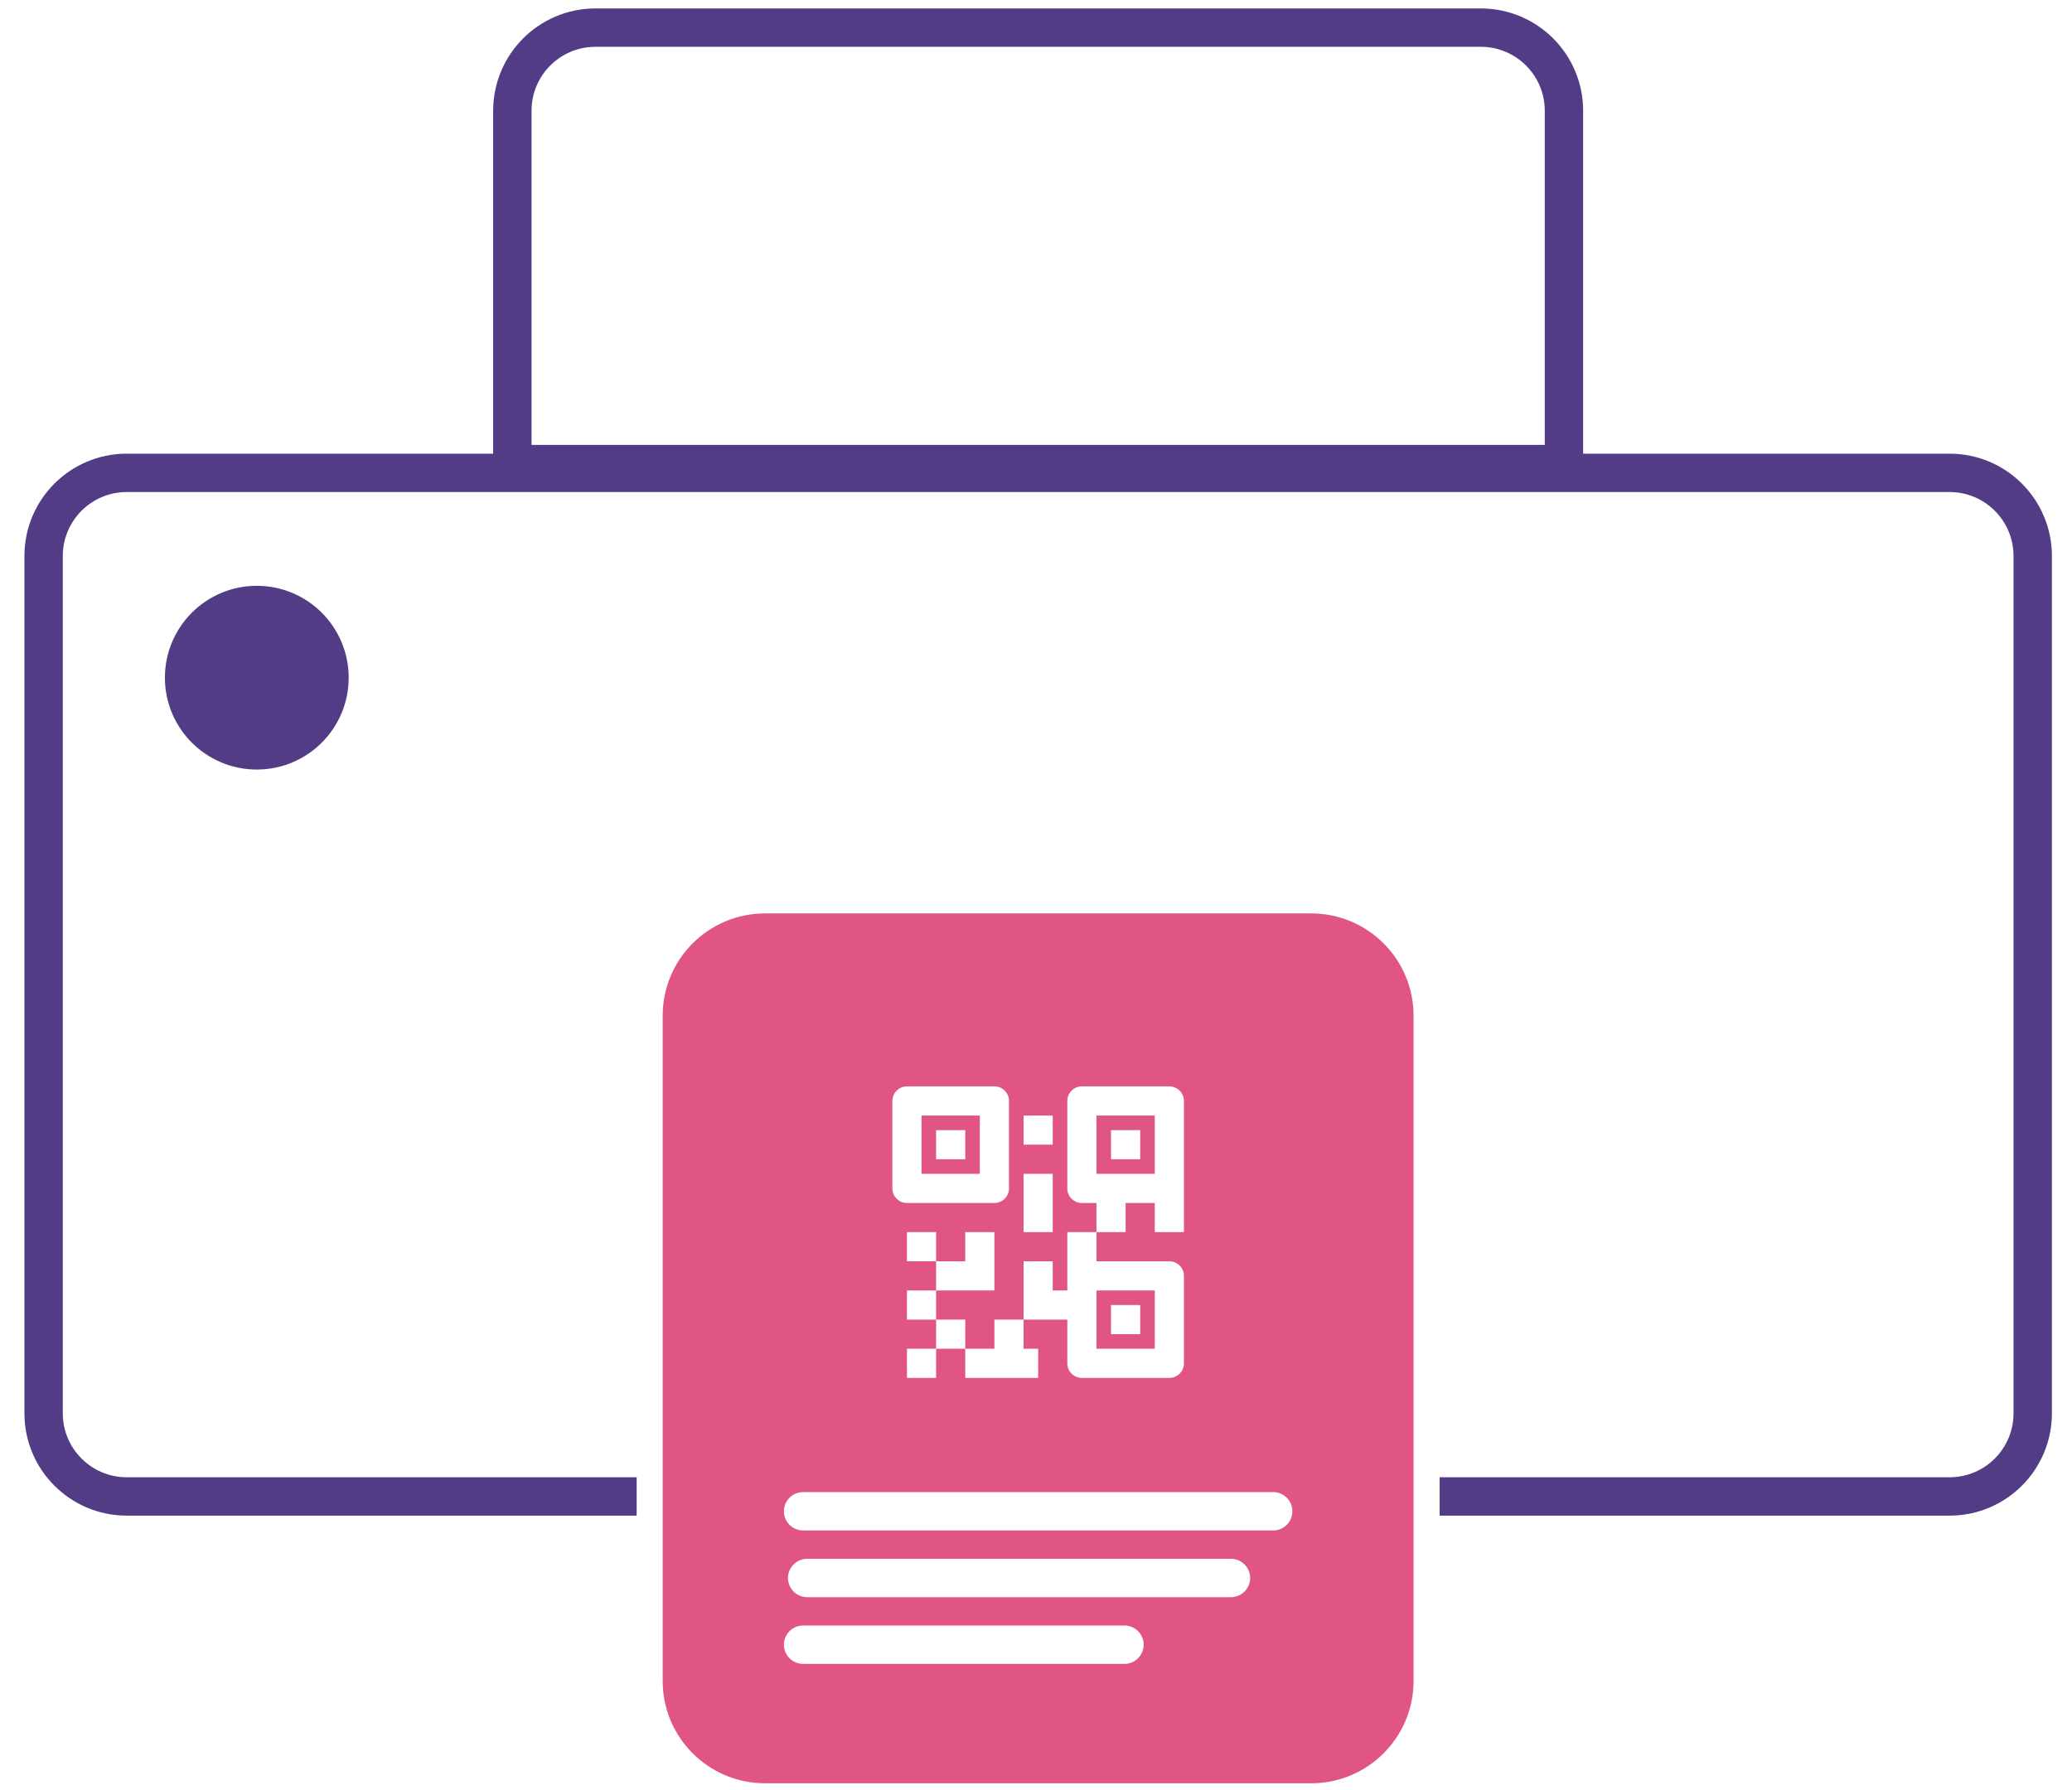 <svg width="81" height="70" viewBox="0 0 81 70" fill="none" xmlns="http://www.w3.org/2000/svg"><path fill-rule="evenodd" clip-rule="evenodd" d="M4.955 19.237H76.214C77.595 19.237 78.714 20.357 78.714 21.737V55.257C78.714 56.638 77.595 57.757 76.214 57.757H56.279V59.257H76.214C78.423 59.257 80.214 57.466 80.214 55.257V21.737C80.214 19.528 78.423 17.737 76.214 17.737H4.955C2.746 17.737 0.955 19.528 0.955 21.737V55.257C0.955 57.466 2.746 59.257 4.955 59.257H24.889V57.757H4.955C3.574 57.757 2.455 56.638 2.455 55.257V21.737C2.455 20.357 3.574 19.237 4.955 19.237Z" fill="#513C85"/><path fill-rule="evenodd" clip-rule="evenodd" d="M25.906 39.712C25.906 37.503 27.697 35.712 29.906 35.712H51.26C53.469 35.712 55.26 37.503 55.26 39.712V65.721C55.26 67.93 53.469 69.721 51.26 69.721H29.906C27.697 69.721 25.906 67.93 25.906 65.721V39.712ZM30.645 59.087C30.645 58.673 30.981 58.337 31.395 58.337H49.772C50.186 58.337 50.522 58.673 50.522 59.087C50.522 59.501 50.186 59.837 49.772 59.837H31.395C30.981 59.837 30.645 59.501 30.645 59.087ZM31.554 60.945C31.14 60.945 30.804 61.281 30.804 61.695C30.804 62.109 31.14 62.445 31.554 62.445H48.121C48.535 62.445 48.871 62.109 48.871 61.695C48.871 61.281 48.535 60.945 48.121 60.945H31.554ZM30.645 64.303C30.645 63.889 30.981 63.553 31.395 63.553H43.959C44.373 63.553 44.709 63.889 44.709 64.303C44.709 64.717 44.373 65.053 43.959 65.053H31.395C30.981 65.053 30.645 64.717 30.645 64.303ZM42.294 42.474H45.713C45.864 42.474 46.009 42.534 46.116 42.641C46.223 42.748 46.283 42.893 46.283 43.044V48.173H45.143V47.033H44.003V48.173H42.863V47.033H42.294C42.142 47.033 41.997 46.973 41.891 46.866C41.784 46.76 41.724 46.615 41.724 46.463V43.044C41.724 42.893 41.784 42.748 41.891 42.641C41.997 42.534 42.142 42.474 42.294 42.474ZM40.014 51.593H41.724V53.302C41.724 53.453 41.784 53.598 41.891 53.705C41.997 53.812 42.142 53.872 42.294 53.872H45.713C45.864 53.872 46.009 53.812 46.116 53.705C46.223 53.598 46.283 53.453 46.283 53.302V49.883C46.283 49.732 46.223 49.587 46.116 49.48C46.009 49.373 45.864 49.313 45.713 49.313H42.863V48.173H41.724V49.883V50.453H41.154V49.313H40.014V51.593ZM37.734 52.732H38.874V51.593H40.014V52.732H40.584V53.872H37.734V52.732ZM36.594 52.732H37.734V51.593H36.594V50.453H37.734H38.874V48.173H37.734V49.313H36.594V48.173H35.455V49.313H36.594V50.453H35.455V51.593H36.594V52.732ZM36.594 52.732V53.872H35.455V52.732H36.594ZM42.863 45.894H44.003H45.143V43.614H42.863V45.894ZM38.874 47.033H35.455C35.303 47.033 35.159 46.973 35.052 46.866C34.945 46.76 34.885 46.615 34.885 46.463V43.044C34.885 42.893 34.945 42.748 35.052 42.641C35.159 42.534 35.303 42.474 35.455 42.474H38.874C39.025 42.474 39.17 42.534 39.277 42.641C39.384 42.748 39.444 42.893 39.444 43.044V46.463C39.444 46.615 39.384 46.76 39.277 46.866C39.17 46.973 39.025 47.033 38.874 47.033ZM38.304 43.614H36.025V45.894H38.304V43.614ZM45.143 52.732V50.453H42.863V52.732H45.143ZM40.014 44.754H41.154V43.614H40.014V44.754ZM41.154 45.894H40.014V48.173H41.154V45.894ZM37.734 44.184H36.594V45.324H37.734V44.184ZM44.573 44.184H43.433V45.324H44.573V44.184ZM43.433 52.162H44.573V51.023H43.433V52.162Z" fill="#E15583"/><circle cx="10.039" cy="26.495" r="3.592" fill="#513C85"/><path d="M23.279 1.08H57.889C59.684 1.08 61.139 2.535 61.139 4.33V18.145H20.029V4.33C20.029 2.535 21.484 1.08 23.279 1.08Z" stroke="#513C85" stroke-width="1.5"/></svg>